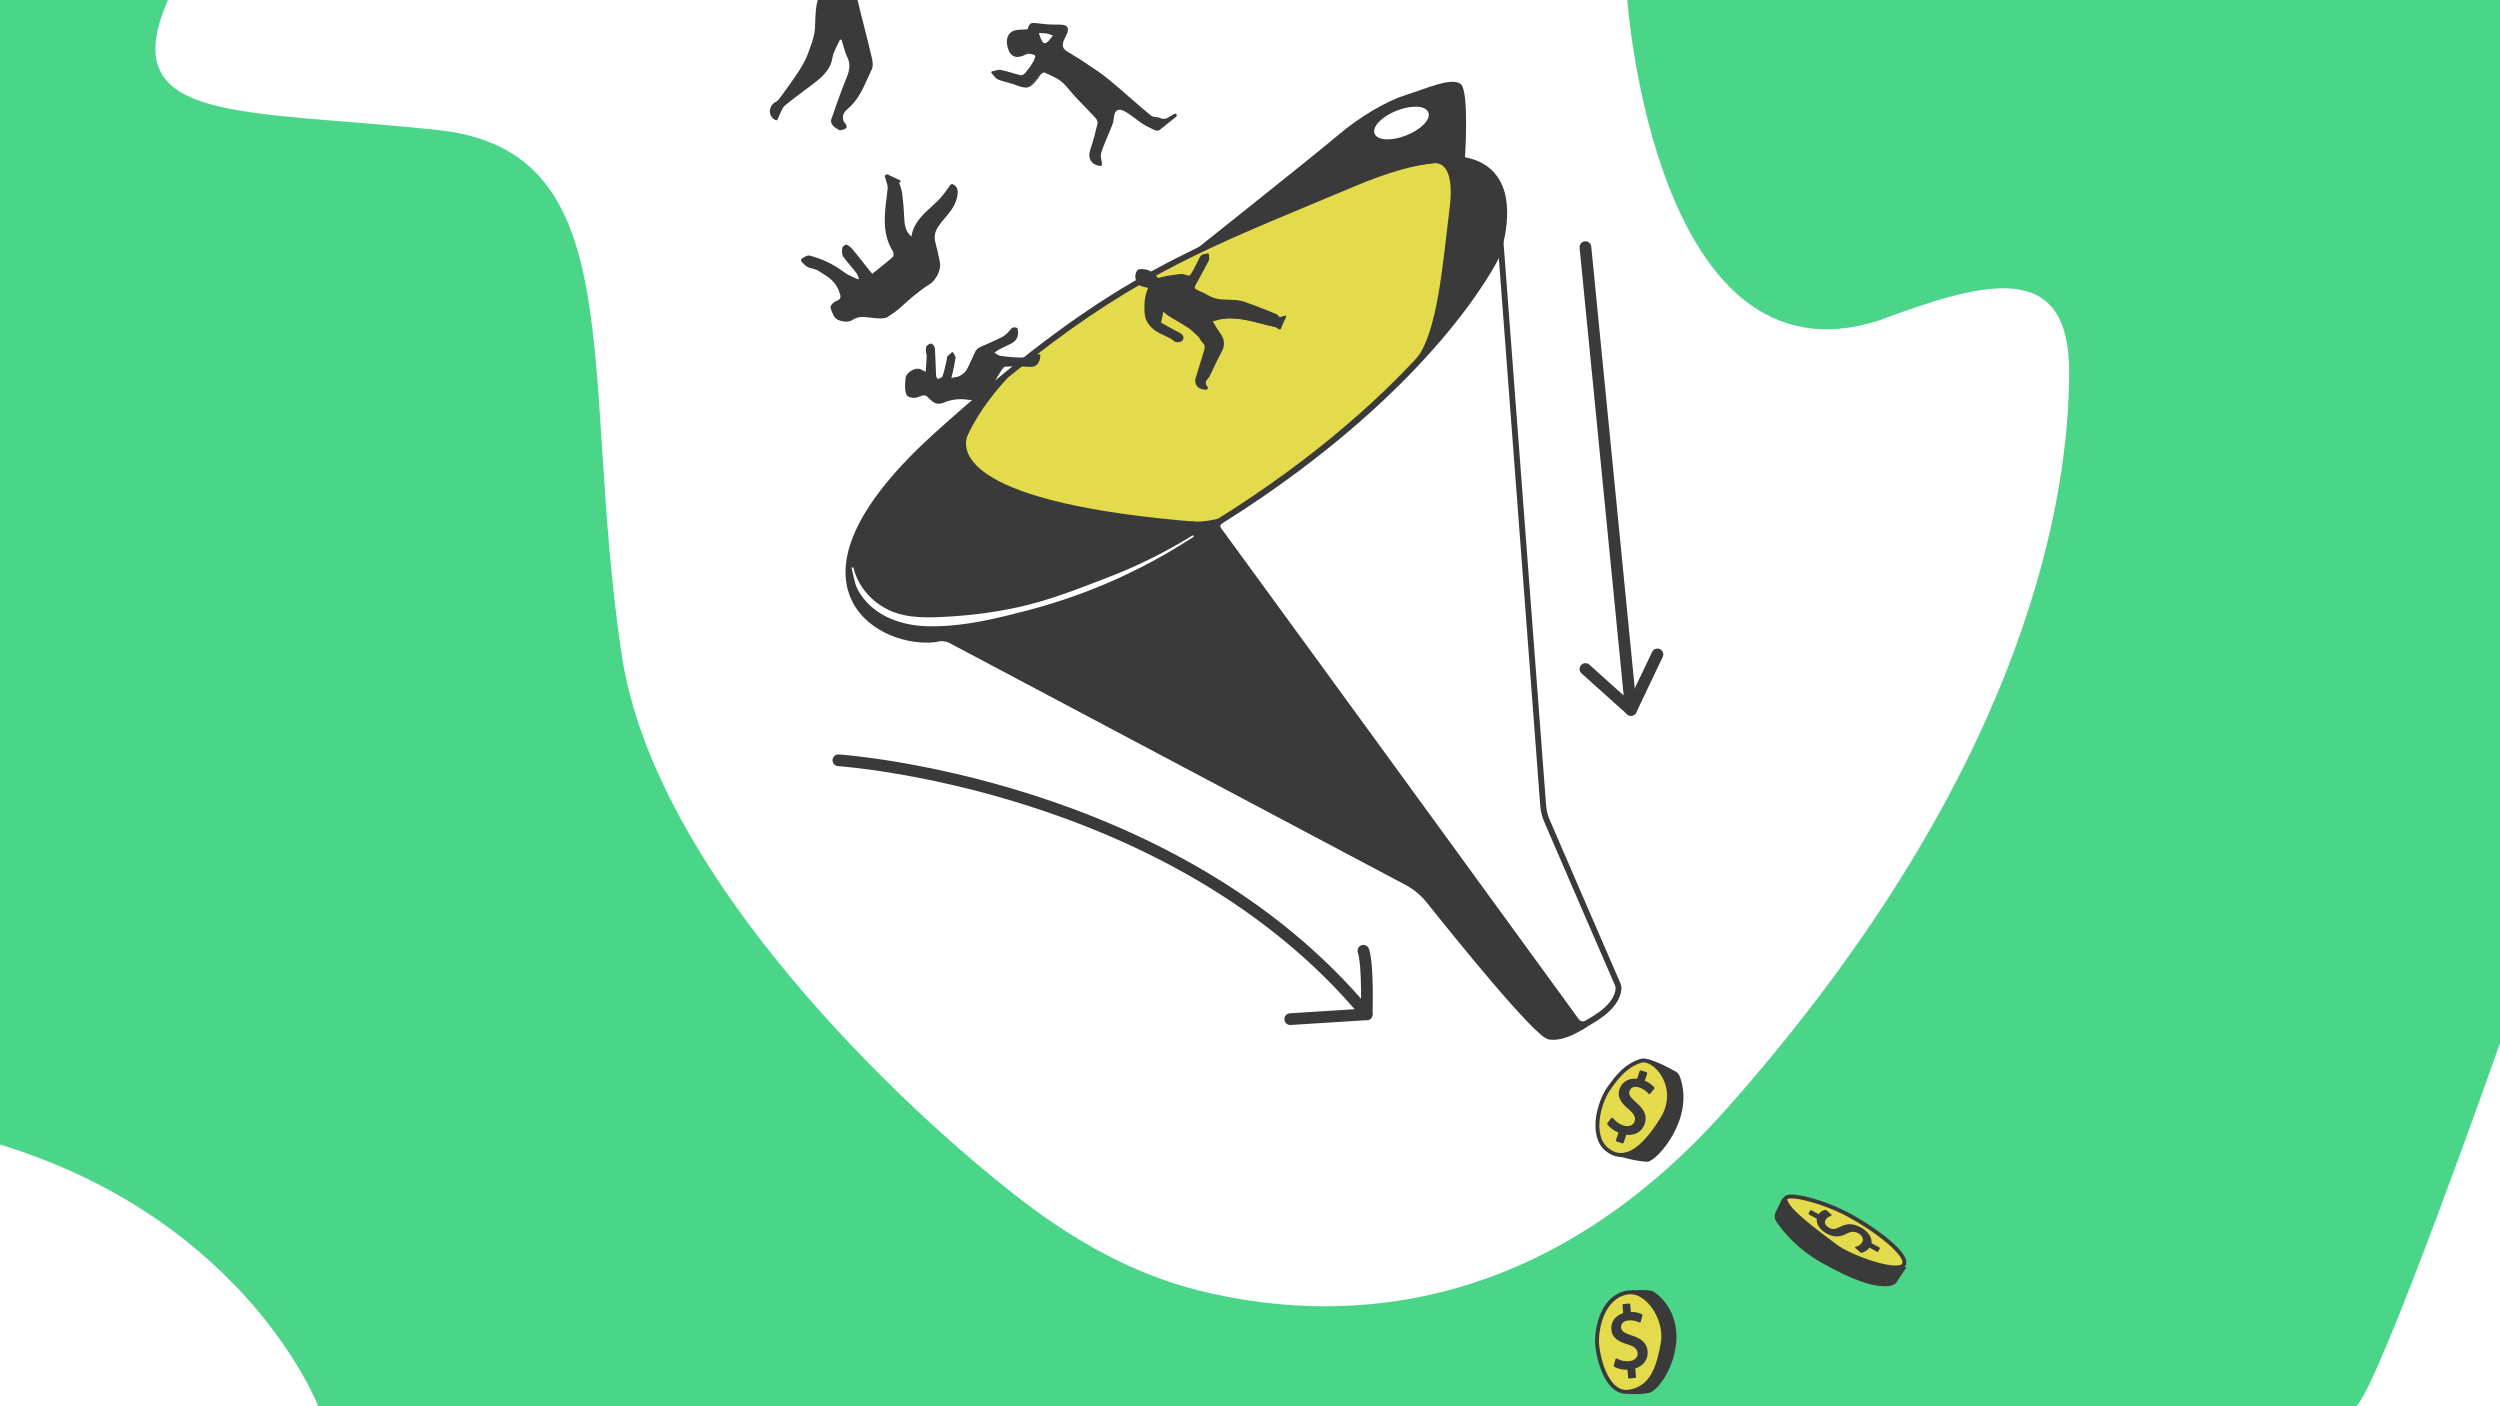 <?xml version="1.0" encoding="UTF-8"?>
<!-- Generator: Adobe Illustrator 24.0.0, SVG Export Plug-In . SVG Version: 6.00 Build 0)  -->
<svg xmlns="http://www.w3.org/2000/svg" xmlns:xlink="http://www.w3.org/1999/xlink" version="1.1" id="Layer_2_1_" x="0px" y="0px" viewBox="0 0 1920 1080" style="enable-background:new 0 0 1920 1080;" xml:space="preserve">
<style type="text/css">
	.st0{fill:#4AD589;}
	.st1{fill:#FFFFFF;}
	.st2{fill:#E3DB4C;}
	.st3{fill:#3A3A3A;}
	.st4{fill:#FFFFFF;stroke:#FFFFFF;stroke-width:1;stroke-linecap:round;stroke-linejoin:round;stroke-miterlimit:10;}
	.st5{fill:#3A3A3A;stroke:#3A3A3A;stroke-width:3;stroke-linecap:round;stroke-linejoin:round;stroke-miterlimit:10;}
	.st6{fill:#E3DB4C;stroke:#3A3A3A;stroke-width:3;stroke-linecap:round;stroke-linejoin:round;stroke-miterlimit:10;}
	.st7{fill:none;stroke:#3A3A3A;stroke-width:9;stroke-linecap:round;stroke-linejoin:round;stroke-miterlimit:10;}
</style>
<rect y="0" class="st0" width="1920" height="1080"></rect>
<path class="st1" d="M129,0h1120.8c0,0,21.1,301.1,193,246.2c79-29.3,146.3-49.1,146.3,39.2s-26.7,299.3-262.4,565.4  c-147.7,166.8-307.3,164.9-405.9,140.3c-49.4-12.3-94.1-37.3-134.6-68.2c-91.5-69.9-283.4-250.3-308.8-420.4  C444.9,285,486.7,116.1,336.5,99.9S87.2,95.9,129,0z"></path>
<polygon class="st2" points="725.2,391.9 873.2,411.7 929.7,405.4 960,384.9 1000.9,356.9 1071,297.6 1093.4,272.6 1132.4,154.4   1103,117.3 966.1,163.5 919.5,192.9 865.5,221.7 781.9,280.5 734.1,329.2 "></polygon>
<path class="st3" d="M1216.3,788.1l0.9-4.1c0,0-2.3,1.4-4.5-1l0,0c-32-44-218.7-300.6-275-377.5c-0.8-1.1-0.5-2.6,0.6-3.3  c85-53.2,138.3-105.7,168-140.4c32.6-38.1,44.6-63.1,45.1-64.1c0-0.1,0.1-0.2,0.1-0.3c3.7-10.9,14.2-48.1-6.1-67  c-17.9-16.7-54-13.8-107.1,8.5c-10.5,4.4-20.5,8.6-30.1,12.6C901,196.3,841.9,220.9,718.8,331.7c-3,2.7-5.8,5.3-8.6,7.9l0,0l0,0  c-65.8,62.3-66.7,101.1-55.3,123c12.6,24.1,43.3,32.9,63,30.6c1.7-0.2,3.3-0.7,4.8-0.8c0.9-0.1,4.5,0.4,5.3,0.8l351.4,186.4  c6.4,3.4,11.9,8,16.4,13.6c20.7,26,82.7,102.9,93.2,105c9.9,2,21.8-4.6,26.4-7.6C1216.3,790.2,1216.7,789.1,1216.3,788.1  C1216.3,788.1,1216.3,788.1,1216.3,788.1z M665,469l11,9.5C671.9,475.9,668.2,472.7,665,469z M781.1,475.3  c-28.6,8.8-49.9,13.2-56.6,14.5c0,0,0-0.1,0-0.1c-0.3-1.3-1.6-2-2.8-1.8c-5.5,1.3-12.4,1.4-19.7,0.3c-2.8-0.4-2.5-4.5,0.4-4.5  c9.1,0.1,17.9,0.2,18.2,0.4c0.1,0,0.6,0,1.5-0.2c0.3-0.1,0.6-0.1,0.9,0l0.5,0.1c0.3,0.1,0.6,0.1,1,0l55.6-13  C782.8,470.3,783.9,474.4,781.1,475.3z M932.9,402.9c0,0,0,0.1,0.1,0.1c-11.8,8.4-23.9,16-36.1,23l28.8-20.8c2-1.4,0.7-4.5-1.7-4.1  c-0.1,0-0.1,0-0.2,0c-0.2,0-0.4,0-0.6,0c-183.8-14.3-184-54.5-180.5-65.6c0-0.1,0.1-0.2,0.1-0.3c0.4-0.9,0.8-1.7,1.2-2.6l0,0l0,0  c8.7-18.4,22.9-35,30-42.5c0.1-0.1,0.2-0.1,0.2-0.2c89.3-73.1,145.3-96.4,235.8-134.1c9.6-4,19.6-8.2,30.1-12.6  c50.5-21.3,85.8-24.5,102.1-9.4c18.1,16.9,8.5,51.2,4.9,61.8c0,0.1-0.1,0.2-0.1,0.3c-2.8,5.6-53.4,104.1-213.5,203.7  C932.6,400.4,932.3,401.8,932.9,402.9z"></path>
<path class="st3" d="M1244.5,755.2c-6.8-15.5-43.3-100-54.3-125.5c-1.6-3.6-2.5-7.4-2.8-11.3l-32.7-432.1c-0.1-1.3-1.2-2.2-2.4-2.2  l3.5-18.3l-3-20.7l-10.4-15l-16-5.8l-5.5-1.4c2.8,0.1,4.1,0.3,4.1,0.3s3.6-52.9-3.1-58.6c-6.7-5.7-27.4,3.7-42.1,8.3  c-14.7,4.6-35.1,16.3-52.9,31.5c-17.8,15.1-115.2,92.5-115.2,92.5s27-12.8,28-13.3c1-0.4,70.7-35.1,117.1-49.2  c16.9-5.1,33.4-7.8,44-9c2.8-0.3,17.2-1.5,12.4,35.5c-4.9,38-8.8,96-26.4,115.7c5.4-2.5,14.3-10.3,14.3-10.3l28.9-38.7l20.7-34.5  l32.2,425.6c0.3,4.4,1.4,8.7,3.2,12.8c11,25.5,47.5,110,54.3,125.5c0.3,0.8,0.5,1.6,0.4,2.4c-1.2,11.7-15.3,19.9-22.1,23.8  c-1.3,0.8-2.4,1.4-3.1,1.9c-0.6,0.4-1.1,0.8-1.4,1c-0.7,0-1.4,0.3-1.9,0.9c-1.1,1.3-0.8,2.7-0.1,3.4c0.6,0.7,1.3,0.9,1.9,0.8  c1.2-0.1,2.5-1.1,4.1-2.2c0.5-0.4,1.6-1,2.7-1.7c7.4-4.3,22.9-13.4,24.3-27.4C1245.4,758.3,1245.1,756.7,1244.5,755.2z"></path>
<path class="st3" d="M925.8,456.9l7.9-57.2c0,0-225.6,132-278.2,58.5c8.5,13.2,18.7,23.8,18.7,23.8s26.4,9.4,26.9,9.9  c0.5,0.5,23.9-1.8,23.9-1.8l9.7,2.1l93.7-15.2L925.8,456.9z"></path>
<g>
	<path class="st1" d="M654.9,436.4c1.5,6.1,2,11.7,5.2,17.4c10.4,18.4,31.9,26.2,53.2,26.6c25.1,0.5,51.7-5.9,75.8-12.3   c24.3-6.4,48.1-14.8,70.8-25.2c6.1-2.8,12.2-5.8,18.2-8.8c13.1-6.8,25.9-14.3,38.2-22.3c-20.4,12.6-42,23.3-64.5,32   c-22.2,8.6-44.1,17.3-67.5,22.7c-17,3.9-34.3,6.4-51.8,7.5c-16.7,1-34.6,2.3-50-4.9C668.8,462.7,658.3,450.4,654.9,436.4z"></path>
	<path class="st1" d="M728.9,480.5c-5.3,0.4-10.5,0.6-15.7,0.5c-24.8-0.5-44.3-10.4-53.8-27c-2.5-4.4-3.3-8.6-4.3-13.1   c-0.3-1.5-0.6-2.9-1-4.4c-0.1-0.4,0.2-0.7,0.5-0.8c0.4-0.1,0.8,0.1,0.9,0.5c3.4,13.8,13.5,25.9,27.1,32.3c14.8,7,31.9,5.9,48.4,4.9   l1.2-0.1c17.3-1.1,34.7-3.6,51.7-7.4c21.8-5,42.8-13.1,63-20.9l4.4-1.7c22.5-8.7,44.1-19.4,64.4-32c0.3-0.2,0.8-0.1,1,0.2   s0.1,0.7-0.2,0.9c-12.6,8.2-25.5,15.7-38.3,22.3c-6,3.1-12.1,6-18.2,8.9c-22.5,10.3-46.4,18.8-70.9,25.2   C769.6,473.9,749,479,728.9,480.5z M658,446.6c0.6,2.3,1.5,4.5,2.8,6.8c9.2,16.2,28.3,25.7,52.5,26.3c24.7,0.5,50.9-5.8,75.5-12.2   c24.5-6.4,48.2-14.9,70.7-25.1c6-2.8,12-5.7,17.9-8.7c-8.3,3.9-16.8,7.5-25.4,10.9l-4.4,1.7c-20.3,7.9-41.3,16-63.2,21   c-17,3.9-34.5,6.4-51.9,7.5l-1.2,0.1c-16.7,1-33.9,2.1-49.1-5C671.5,464.8,663,456.5,658,446.6z"></path>
</g>
<g>
	<path class="st3" d="M680.6,136c-0.2-0.7,0.5-1.4,1.3-1.1c3.3,1.6,6.3,3,9.3,4.4c-0.5,0.3-0.9,0.7-1.4,1c0.8,2.7,2.1,5.3,2.4,8   c0.8,6.1,1.4,12.1,1.6,18.2c0.2,6,0.8,11.6,5.6,15.8c0.5,0.5,1.4,0.1,1.5-0.6c2.4-14.5,15.7-20.9,23.9-31c2-2.5,3.8-5.1,5.8-7.9   c0.2-0.3,0.7-0.5,1.1-0.3c3.6,1.6,3.8,5.2,2.6,10c-2.2,8.9-9.3,14.1-14,21c-3,4.5-3.7,8.6-2.4,13.6c1.3,5,2.4,10.1,3.4,15.2   c1,5-3.3,12.9-7.5,15.5c-4.7,2.9-9,6.3-13.3,9.8c-6,4.9-11.3,10.9-17.9,14.6c-3.8,2.1-9.7,1.4-14.5,0.8c-5.1-0.6-9.4-1.1-14.2,2.1   c-2.4,1.6-7.6,1-10.4-0.6c-2.5-1.4-3.8-5.4-4.8-8.4c-0.3-1,1.9-3.6,3.4-4.2c5.2-2.1,4.8-4,2.8-9.2c-3.2-8.4-10-11.8-16.5-15.8   c-2.3-1.4-5.5-1.4-8-2.7c-1.6-0.9-2.9-2.4-4.2-3.9c-0.4-0.4-0.3-1.1,0.2-1.4c1.8-1,3.7-2.4,5.2-2c9.5,2.4,18.2,6.5,26.1,12.6   c3.2,2.4,7.1,3.9,10.8,5.7c0.4,0.2,0.8,0.1,1.1-0.2l0.5-0.6c0.2-0.3,0.3-0.6,0.1-0.9c-0.6-1.5-1.1-3.1-2.1-4.3   c-3.3-4.2-7-8.1-10-12.4c-1-1.5-0.8-4-0.6-6c0.1-0.8,2.1-2.2,2.6-2c1.6,0.8,3.1,2.1,4.2,3.5c3.7,4.5,7.3,9.1,10.9,13.7   c1.2,1.4,2.3,2.9,3.8,4.8c0.3,0.4,0.9,0.4,1.3,0.1c5.4-4.3,10.8-8.5,15.9-13c0.9-0.8,0.9-3.9,0.1-5.2c-9.3-15.3-5.6-31.5-3.8-47.6   C682.8,142.5,681.6,139.8,680.6,136z"></path>
	<path class="st3" d="M678.4,244.4c-3.1,0.4-6.5-0.1-9.7-0.4l-0.6-0.1c-5.1-0.6-9.1-1.1-13.7,2c-2.7,1.8-8.1,1.2-11.3-0.5   c-2.7-1.4-4.1-5.4-5.2-8.9c-0.5-1.6,2.2-4.5,3.9-5.1c4.6-1.8,4.3-3.2,2.4-8.2c-2.8-7.4-8.5-10.8-14.4-14.4l-1.8-1.1   c-1.1-0.7-2.5-1-3.9-1.4c-1.4-0.3-2.8-0.7-4-1.3c-1.5-0.8-2.6-2.1-3.8-3.3l-0.7-0.7c-0.3-0.4-0.5-0.9-0.4-1.4   c0.1-0.5,0.4-0.9,0.8-1.2c0.3-0.2,0.7-0.4,1-0.6c1.6-0.9,3.3-1.9,4.8-1.5c9.8,2.5,18.6,6.8,26.4,12.7c2.2,1.7,4.9,2.9,7.6,4.1   c1,0.5,2,0.9,3.1,1.4l0.7-0.6c-0.1-0.5-0.3-0.8-0.4-1.2c-0.5-1.1-0.9-2.2-1.5-3.1c-1.3-1.7-2.7-3.4-4.1-5c-2-2.4-4.1-4.9-6-7.5   c-1.1-1.6-1-4.1-0.8-6.5c0.1-1.3,2.2-2.4,2.2-2.4c0.7-0.4,1.2-0.4,1.5-0.2c1.6,0.9,3.2,2.1,4.5,3.7c2.6,3.2,5.2,6.4,7.7,9.6   c1.1,1.4,2.1,2.7,3.2,4.1c0.9,1.1,1.7,2.2,2.8,3.4l1.1,1.4c0,0.1,0.1,0.1,0.2,0c1.2-0.9,2.4-1.9,3.5-2.8c4.1-3.3,8.4-6.6,12.3-10.2   c0.5-0.5,0.6-3.1-0.1-4.2c-8.3-13.6-6.5-28-4.7-42c0.3-2,0.5-4.1,0.7-6.1c0.2-1.8-0.4-3.8-1.2-6.3c-0.3-0.8-0.5-1.6-0.8-2.6l0,0   c-0.2-0.6,0-1.3,0.5-1.7c0.5-0.4,1.2-0.5,1.8-0.2l9.3,4.4c0.3,0.1,0.4,0.4,0.4,0.6s-0.1,0.5-0.3,0.7l-0.9,0.6   c0.2,0.6,0.5,1.3,0.7,1.9c0.7,1.8,1.3,3.7,1.6,5.7c0.9,7,1.4,12.8,1.6,18.3c0.2,5.7,0.7,11.2,5.4,15.2l1,0l-0.8-0.1   c1.7-10.2,8.6-16.5,15.3-22.6c3-2.8,6.2-5.6,8.7-8.8c1.4-1.8,2.8-3.6,4.2-5.6c0.5-0.7,1.1-1.5,1.6-2.3c0.5-0.6,1.3-0.9,2-0.6   c4.6,2.1,4.1,6.9,3,10.9c-1.6,6.1-5.3,10.6-9,14.9c-1.7,2-3.5,4.1-5,6.4c-2.9,4.3-3.6,8.1-2.3,12.9c1.3,4.8,2.3,9.8,3.3,14.6   l0.1,0.7c1.1,5.4-3.4,13.6-7.8,16.3c-4.8,2.9-9.2,6.4-13.3,9.8c-2,1.6-4,3.5-6,5.2c-3.7,3.4-7.6,6.9-12,9.4   C681.7,243.8,680.1,244.2,678.4,244.4z M660.4,242c2.5-0.3,5.1,0,7.8,0.3l0.6,0.1c4.7,0.6,10,1.2,13.4-0.8   c4.3-2.4,8.1-5.9,11.7-9.2c1.9-1.8,4-3.6,6-5.3c4.1-3.4,8.6-6.9,13.4-9.9c3.9-2.4,8.1-10,7.1-14.7l-0.1-0.7c-1-4.8-2-9.7-3.3-14.5   c-1.4-5.2-0.6-9.6,2.5-14.2c1.5-2.3,3.4-4.4,5.1-6.5c3.6-4.2,7.2-8.5,8.7-14.3c1.3-5.2,0.7-7.8-2.2-9.1c-0.7,0.8-1.2,1.6-1.8,2.3   c-1.4,2-2.8,3.8-4.2,5.6c-2.6,3.3-5.8,6.1-8.9,9c-6.8,6.2-13.2,12.1-14.8,21.7c-0.1,0.6-0.5,1.1-1.1,1.3c-0.6,0.2-1.2,0.1-1.7-0.3   c-5.1-4.5-5.7-10.5-5.9-16.4c-0.2-5.4-0.7-11.2-1.6-18.1c-0.2-1.8-0.9-3.5-1.5-5.4c-0.3-0.8-0.6-1.7-0.9-2.5   c-0.1-0.3,0-0.7,0.3-0.9l0.3-0.2l-8.1-3.9l-0.9,0.4l0.8-0.2c0.3,0.9,0.5,1.7,0.8,2.5c0.8,2.6,1.5,4.8,1.3,6.9   c-0.2,2-0.5,4.1-0.7,6.1c-1.8,14.3-3.5,27.9,4.5,41c0.9,1.5,1.1,5-0.2,6.2c-4,3.6-8.3,7-12.4,10.3c-1.2,0.9-2.4,1.9-3.5,2.8   c-0.7,0.6-1.8,0.5-2.3-0.3l-1.1-1.4c-1-1.3-1.9-2.4-2.8-3.4c-1.1-1.4-2.2-2.7-3.2-4.1c-2.5-3.2-5.1-6.4-7.7-9.6   c-1.1-1.3-2.4-2.4-3.8-3.2c-0.5,0.2-1.5,0.9-1.6,1.3c-0.1,1.4-0.4,4.1,0.5,5.4c1.8,2.6,3.9,5,5.9,7.4c1.4,1.6,2.8,3.3,4.1,5   c0.8,1,1.3,2.3,1.8,3.4c0.1,0.4,0.3,0.7,0.4,1c0.3,0.6,0.2,1.3-0.3,1.8l-0.5,0.6c-0.5,0.6-1.3,0.8-2,0.4c-1-0.5-2-0.9-3-1.4   c-2.7-1.2-5.5-2.5-7.9-4.3c-7.6-5.8-16.3-10-25.8-12.4c-0.9-0.2-2.3,0.6-3.6,1.4c-0.3,0.2-0.7,0.4-1,0.6l-0.6,0.7l0.6-0.5l0.7,0.7   c1.1,1.2,2.1,2.3,3.3,3c1.1,0.6,2.3,0.9,3.7,1.2c1.5,0.4,3,0.7,4.4,1.5l1.8,1.1c5.9,3.6,12.1,7.2,15.1,15.1   c1.9,5.1,2.7,7.8-3.3,10.2c-1.4,0.6-3,2.7-3,3.3c1,3.2,2.3,6.8,4.4,8c2.6,1.4,7.5,2,9.6,0.6C655.9,243,658.2,242.3,660.4,242z"></path>
</g>
<g>
	<path class="st3" d="M729.1,290.9c3.5-0.7,6.1-0.7,8.1-1.8c2.2-1.1,4.4-2.9,5.6-5c2.5-4.4,4.3-9.3,6.6-13.9c0.6-1.2,1.8-2.4,3-3   c5.7-2.7,11.5-5,17.2-7.9c2.2-1.1,4.2-2.9,5.8-4.8c1.5-1.7,2.5-3.5,5.2-2.2c1,4.3,0.1,8-4,10.3c-2.9,1.6-6.1,2.8-9,4.4   c-1.7,0.9-3.2,2-5.6,3.6c2.2,1.2,4,2.9,6.1,3.2c5.3,0.8,10.8,1.3,16.2,1.3c3.1,0,6.3-1.4,9.4-2c1.3-0.3,2.7-0.3,4.1-0.5   c-0.2,1.2-0.2,2.5-0.6,3.6c-1.6,4.1-3.7,4.8-8,4.5c-5.9-0.4-11.9-0.4-17.8-0.1c-1.3,0.1-2.7,2-3.5,3.3c-3.1,4.9-6,10-9.1,14.9   c-3.6,5.6-8.5,8.5-15.4,7.4c-6.5-1-12.9-0.3-19.1,2.3c-3.3,1.4-6.3,0.7-9-2c-4.5-4.7-5-4.4-10.9-2.2c-1.9,0.7-4.9,0.4-6.6-0.7   c-1.3-0.8-1.6-3.5-1.8-5.4c-0.2-2.4,0.3-4.9,0.3-7.4c0-4.2,6.6-8.4,10.4-6.7c1.5,0.7,3,1.5,4.9,2.4c0.3-4.5,0.7-8.9,0.9-13.3   c0-1.2-0.5-2.5-0.6-3.7c0-1.2-0.1-2.6,0.5-3.5c0.5-0.8,2.3-1.7,2.9-1.4c0.9,0.5,1.9,1.9,2,3c0.4,6.8,0.5,13.7,0.8,20.5   c0.1,1.3,1,2.5,1.5,3.8c1.6-0.9,4.3-1.3,4.7-2.6c1.6-4.4,2.4-9.1,3.5-13.7c0.1-0.5-0.2-1.3,0.1-1.5c1-1.1,2.2-2.1,3.3-3.2   c0.6,1.3,1.8,2.6,1.6,3.8c-0.7,4.4-1.8,8.8-2.7,13.2C730,288.8,729.6,289.5,729.1,290.9z"></path>
	<path class="st3" d="M747.8,307.1c-1.5,0.2-3,0.1-4.6-0.1c-6.5-1-12.7-0.2-18.6,2.3c-3.6,1.5-7,0.8-9.9-2.2   c-4.1-4.2-4.2-4.2-9.8-2.1l-0.3,0.1c-2.1,0.8-5.3,0.5-7.3-0.7c-1.5-0.9-1.9-3.6-2.2-6c-0.1-1.5,0-3,0.1-4.5c0.1-1,0.2-2,0.2-2.9   c0-2.2,1.6-4.6,4.2-6.2c2.5-1.6,5.4-2.1,7.4-1.2c1,0.5,2.1,1,3.2,1.6c0.2,0.1,0.4,0.2,0.7,0.3l0.2-2.5c0.2-3.3,0.5-6.4,0.6-9.6   c0-0.5-0.1-1.1-0.3-1.8c-0.2-0.6-0.3-1.2-0.3-1.9c0-1.3-0.1-2.9,0.6-4c0.7-1,2.8-2.2,3.9-1.7c1.2,0.6,2.3,2.3,2.4,3.7   c0.2,3.6,0.3,7.2,0.5,10.7c0.1,3.3,0.2,6.6,0.4,9.9c0,0.7,0.4,1.5,0.9,2.3c0.1,0.2,0.2,0.4,0.3,0.5c0.3-0.1,0.7-0.3,1.1-0.4   c1-0.4,2.3-0.9,2.5-1.4c1.2-3.2,2-6.7,2.7-10c0.3-1.2,0.5-2.4,0.8-3.5c0-0.1,0-0.3,0-0.5c0-0.4-0.1-1,0.3-1.4   c0.8-0.9,1.6-1.6,2.5-2.4c0.3-0.3,0.6-0.6,0.9-0.8c0.2-0.2,0.4-0.3,0.7-0.2s0.5,0.2,0.6,0.5c0.2,0.4,0.4,0.8,0.6,1.1   c0.6,1,1.2,2,1,3.1c-0.5,3.5-1.3,6.9-2,10.3c-0.2,1-0.5,2-0.7,3c-0.1,0.5-0.3,1-0.5,1.7c0.7-0.1,1.3-0.2,1.9-0.3   c1.9-0.3,3.4-0.5,4.6-1.2c2.3-1.2,4.3-3,5.3-4.7c1.5-2.6,2.7-5.4,4-8.2c0.8-1.9,1.7-3.8,2.6-5.7c0.7-1.4,2-2.7,3.3-3.3   c2.5-1.2,5-2.3,7.5-3.4c3.2-1.4,6.5-2.9,9.7-4.5c2.4-1.2,4.3-3.2,5.5-4.6l0.4-0.5c1.3-1.6,2.7-3.3,5.7-1.9c0.2,0.1,0.4,0.3,0.4,0.5   c1.2,5.1-0.3,8.9-4.4,11.2c-1.7,0.9-3.4,1.7-5.1,2.5c-1.3,0.6-2.6,1.2-3.9,1.9c-1.1,0.5-2.1,1.2-3.3,2.1c-0.4,0.2-0.7,0.5-1.1,0.8   c0.3,0.2,0.7,0.4,1,0.6c1.3,0.8,2.5,1.6,3.8,1.8c6,0.9,11.3,1.3,16.1,1.3c2,0,3.9-0.6,6-1.2c1.1-0.3,2.2-0.6,3.3-0.9   c1-0.2,1.9-0.3,2.9-0.4c0.4,0,0.8-0.1,1.3-0.1l0,0c0.2,0,0.5,0.1,0.7,0.2c0.2,0.2,0.3,0.4,0.2,0.7c-0.1,0.4-0.1,0.8-0.1,1.1   c-0.1,0.9-0.2,1.8-0.5,2.7c-1.8,4.6-4.5,5.3-8.8,5c-5.5-0.4-11.2-0.4-17.7-0.1c-0.5,0-1.5,0.8-2.9,3c-1.6,2.4-3.1,5-4.5,7.4   c-1.5,2.5-3,5-4.6,7.5C756.3,304,752.4,306.6,747.8,307.1z M733.6,305.2c3.2-0.4,6.4-0.3,9.7,0.2c6.2,1,11-1.4,14.6-7   c1.6-2.4,3.1-5,4.5-7.4c1.5-2.5,3-5,4.6-7.5c1.5-2.4,2.9-3.6,4.2-3.7c6.5-0.3,12.3-0.3,17.9,0.1c3.9,0.3,5.7-0.2,7.2-4   c0.3-0.7,0.3-1.5,0.4-2.3c0-0.1,0-0.1,0-0.2c-0.1,0-0.2,0-0.3,0c-1,0.1-1.8,0.2-2.7,0.4c-1,0.2-2.1,0.5-3.2,0.8   c-2.1,0.6-4.2,1.2-6.4,1.2c-4.9,0-10.2-0.4-16.3-1.3c-1.6-0.2-2.9-1.1-4.4-2.1c-0.6-0.4-1.3-0.8-2-1.2c-0.2-0.1-0.4-0.4-0.4-0.7   c0-0.3,0.1-0.5,0.4-0.7c0.8-0.5,1.5-1,2.2-1.4c1.3-0.9,2.3-1.6,3.5-2.2c1.3-0.7,2.7-1.3,4-1.9c1.7-0.8,3.4-1.5,5-2.5   c3.4-1.9,4.6-4.9,3.7-9.1c-1.5-0.6-2.2,0.1-3.4,1.6l-0.4,0.5c-1.3,1.6-3.4,3.7-6,5c-3.2,1.6-6.5,3.1-9.7,4.5   c-2.5,1.1-5,2.2-7.5,3.4c-1,0.5-2.1,1.5-2.6,2.6c-0.9,1.8-1.8,3.8-2.6,5.6c-1.2,2.8-2.5,5.6-4,8.3c-1.1,2-3.3,3.9-5.9,5.3   c-1.5,0.8-3.1,1-5.1,1.3c-1,0.1-2,0.3-3.2,0.5c-0.3,0.1-0.6,0-0.7-0.3c-0.2-0.2-0.2-0.5-0.2-0.8c0.2-0.5,0.3-0.9,0.5-1.3   c0.2-0.6,0.4-1.1,0.5-1.5c0.2-1,0.4-2,0.7-3c0.8-3.3,1.5-6.8,2-10.2c0.1-0.5-0.4-1.3-0.8-2.1c-0.1-0.1-0.1-0.2-0.2-0.4   c-0.1,0.1-0.1,0.1-0.2,0.2c-0.8,0.7-1.6,1.4-2.3,2.2c0,0.1,0,0.2,0,0.3c0,0.3,0,0.6,0,1c-0.3,1.2-0.5,2.3-0.8,3.5   c-0.8,3.4-1.6,6.9-2.8,10.2c-0.4,1.2-2,1.8-3.4,2.4c-0.6,0.2-1.2,0.5-1.7,0.7c-0.2,0.1-0.4,0.1-0.6,0c-0.2-0.1-0.4-0.2-0.5-0.4   c-0.2-0.4-0.4-0.8-0.5-1.1c-0.5-0.9-1-1.9-1-2.9c-0.2-3.3-0.3-6.6-0.4-9.9c-0.1-3.5-0.2-7.1-0.5-10.6c0-0.8-0.8-2-1.5-2.4   c-0.3,0-1.5,0.6-1.9,1.1c-0.4,0.7-0.4,2-0.4,3c0,0.5,0.2,1.1,0.3,1.6c0.2,0.7,0.3,1.4,0.3,2.2c-0.1,3.2-0.4,6.3-0.6,9.6l-0.3,3.7   c0,0.3-0.2,0.5-0.4,0.6c-0.2,0.1-0.5,0.1-0.7,0c-0.6-0.3-1.2-0.6-1.7-0.9c-1.1-0.6-2.1-1.1-3.1-1.5c-1.5-0.7-3.8-0.3-5.9,1   c-2.1,1.3-3.4,3.3-3.4,4.9c0,1-0.1,2-0.2,3c-0.1,1.5-0.2,2.9-0.1,4.3c0.2,2.8,0.7,4.4,1.4,4.8c1.5,0.9,4.2,1.2,5.9,0.6l0.3-0.1   c6-2.2,6.8-2.3,11.5,2.5c2.5,2.5,5.1,3.1,8.1,1.9C727,306.5,730.3,305.6,733.6,305.2z M728.5,274.6L728.5,274.6L728.5,274.6z"></path>
</g>
<g>
	<path class="st3" d="M843.7,95.2c-1.6,6.8-3.3,13.6-5.6,20.2c-2.1,6.1,0.9,11.1,7.4,11.4c-0.3-3.1-1.5-6.5-0.6-9.3   c1.9-6.3,4.8-12.3,7.3-18.5c0.9-2.4,2.2-4.9,2.3-7.4c0.3-7.4,4.1-9.9,10.4-6.1c4.8,2.9,9.2,6.6,13.9,9.7c2.3,1.5,4.8,2.5,8.4,4.3   c0.2,0.1,0.5,0.2,0.8,0.2l1,0.1c0.4,0,0.8-0.1,1.1-0.4l12.7-10.2c0.5-0.4,0-1.1-0.5-0.8c-3.7,1.7-6.5,5.4-11.5,3.3   c-2.3-1-5.6-0.5-7.3-2C872.5,80.5,862,70.8,851,61.8c-6-5-12.7-9.2-19.2-13.6c-4.4-3-9.1-5.6-13.5-8.5c-3.5-2.3-3.4-5.7-2-9.2   c0.6-1.5,1.5-2.9,2.2-4.4c2.1-4.8,0.6-6.5-4.9-6.4c-4.1,0.1-8.2,0-12.3-0.5c-9.9-1.1-9.6-2.1-11.7,4c-4.5,0.6-9.1-0.1-12.1,1.8   c-3.9,2.4-4.1,7.4-2.7,12c1.6,5.3,4.7,7,10,5.3c1.7-0.6,3.4-1.8,5-1.8c2,0,4.6,0.6,5.8,1.9c0.7,0.8-0.5,3.8-1.5,5.4   c-1.8,3-3.8,6-6,8.6c-1,1.1-3,2.4-4.2,2.1c-5.2-1.1-10.2-3.1-15.4-4.2c-2-0.4-4.3,0.7-6.5,1.1c1.5,1.6,2.8,3.9,4.7,4.7   c4.2,1.7,8.8,2.5,13.1,4c9.2,3.4,10.6,3.1,16.6-4.5c0.9-1.2,1.6-2.6,2.6-3.5c0.9-0.8,2.5-1.8,3.2-1.5c4.5,2.1,9.4,3.9,13.2,7   c4,3.2,6.9,7.7,10.5,11.5c5.3,5.7,10.9,11.2,16.2,17C843.2,91.5,844,93.7,843.7,95.2z M798.8,30.3c-0.7-1.6-1.1-3.4-1.6-5.1   c-0.1-0.4,0.2-0.8,0.6-0.8c2.2,0.1,4.5,0.1,6.6,0.4c1.5,0.2,2.8,0.9,4.7,1.7c0.5,0.2,0.6,0.8,0.3,1.1c-1.3,1.6-2.1,2.8-3,3.8   C803,35.2,800.8,34.9,798.8,30.3z"></path>
	<path class="st3" d="M845.6,127.5c0,0-0.1,0-0.1,0c-3.3-0.2-5.9-1.5-7.5-3.7c-1.6-2.3-1.8-5.4-0.7-8.7c2.3-6.8,4.1-13.7,5.6-20.1   l0,0c0.3-1.1-0.4-3.1-1.3-4.1c-3-3.3-6.2-6.6-9.3-9.8c-2.3-2.4-4.6-4.8-6.9-7.2c-1.3-1.4-2.5-2.9-3.7-4.3c-2-2.5-4.2-5.1-6.7-7.1   c-3.1-2.4-6.9-4.1-10.6-5.8c-0.8-0.4-1.7-0.7-2.5-1.1c-0.3,0-1.4,0.5-2.4,1.4c-0.6,0.5-1,1.3-1.5,2c-0.3,0.5-0.6,1-1,1.4   c-6.1,7.8-7.9,8.3-17.5,4.7c-1.9-0.7-4-1.3-5.9-1.8c-2.4-0.6-4.9-1.3-7.2-2.3c-1.5-0.6-2.5-2-3.6-3.3c-0.4-0.5-0.9-1.1-1.3-1.6   c-0.2-0.2-0.3-0.5-0.2-0.8s0.3-0.5,0.6-0.5c0.7-0.1,1.3-0.3,2-0.5c1.6-0.4,3.2-0.9,4.8-0.6c2.7,0.6,5.4,1.4,8,2.1   c2.4,0.7,4.9,1.5,7.4,2c0.8,0.2,2.5-0.8,3.4-1.9c2.2-2.6,4.2-5.4,6-8.5c1.1-2,1.8-4.1,1.6-4.5c-0.9-1.1-3.3-1.6-5.2-1.6   c-0.9,0-1.9,0.4-2.9,0.9c-0.6,0.3-1.2,0.6-1.9,0.8c-2.9,1-5.1,1-6.9,0c-1.8-1-3.2-2.8-4.1-5.8c-1.8-5.9-0.7-10.5,3-12.9   c2.3-1.4,5.2-1.5,8.3-1.6c1.2,0,2.5-0.1,3.7-0.2c1.8-5.3,2.5-5.3,8.9-4.5c1,0.1,2.1,0.3,3.4,0.4c4.4,0.5,8.9,0.5,12.2,0.5   c3.3,0,5.2,0.5,6.1,1.9c0.8,1.3,0.7,3-0.5,5.6c-0.3,0.7-0.7,1.4-1,2.1c-0.4,0.8-0.8,1.5-1.1,2.3c-1.6,3.8-1,6.4,1.7,8.2   c2.2,1.4,4.4,2.8,6.6,4.1c2.3,1.4,4.7,2.8,7,4.4c1.2,0.8,2.4,1.6,3.6,2.4c5.3,3.5,10.7,7.1,15.6,11.2c5.7,4.7,11.4,9.6,16.8,14.4   c5.1,4.4,10.3,9,15.6,13.3c0.8,0.7,2.2,0.9,3.7,1.1c1.2,0.2,2.4,0.3,3.4,0.8c3.3,1.4,5.5,0,8-1.6c0.9-0.6,1.9-1.2,2.9-1.7   c0.6-0.3,1.3-0.1,1.6,0.5c0.3,0.6,0.2,1.3-0.3,1.7l-12.7,10.2c-0.5,0.4-1.1,0.6-1.7,0.5l-1-0.1c-0.4,0-0.7-0.1-1.1-0.3   c-1.1-0.6-2.2-1-3.1-1.5c-2.1-1-3.8-1.8-5.4-2.8c-2.1-1.4-4.1-2.8-6-4.3c-2.5-1.8-5.1-3.8-7.8-5.4c-2.7-1.6-4.9-2.1-6.4-1.2   c-1.7,0.9-2.6,3.2-2.8,6.7c-0.1,2.2-1,4.3-1.8,6.3c-0.2,0.4-0.4,0.9-0.5,1.3c-0.8,2.1-1.7,4.2-2.6,6.2c-1.7,4-3.4,8.1-4.7,12.2   c-0.5,1.7-0.2,3.8,0.2,5.9c0.2,1,0.4,2,0.4,3c0,0.2-0.1,0.4-0.2,0.6C845.9,127.4,845.7,127.5,845.6,127.5z M844.4,95.3L844.4,95.3   c-1.5,6.5-3.3,13.4-5.6,20.3c-1,2.8-0.8,5.4,0.5,7.3c1.1,1.6,3,2.7,5.3,3c-0.1-0.7-0.2-1.3-0.3-2c-0.4-2.3-0.8-4.6-0.2-6.7   c1.3-4.2,3-8.4,4.7-12.4c0.9-2.1,1.8-4.1,2.6-6.2c0.2-0.4,0.4-0.9,0.5-1.3c0.8-1.9,1.6-3.9,1.7-5.8c0.2-4.1,1.4-6.9,3.6-8   c1.4-0.8,4-1.2,8,1.3c2.8,1.7,5.4,3.6,8,5.5c1.9,1.4,4,2.9,6,4.2c1.5,1,3.1,1.8,5.2,2.7c1,0.4,2,0.9,3.2,1.5   c0.2,0.1,0.3,0.1,0.5,0.1l1,0.1c0.2,0,0.4-0.1,0.6-0.2l9.9-7.9c-2.4,1.5-5.2,3.1-9,1.5c-0.9-0.4-2-0.5-3-0.7   c-1.6-0.2-3.3-0.5-4.5-1.4c-5.3-4.4-10.5-8.9-15.6-13.4c-5.5-4.8-11.1-9.7-16.8-14.4c-4.9-4-10.3-7.6-15.5-11.1   c-1.2-0.8-2.4-1.6-3.6-2.4c-2.3-1.5-4.6-3-6.9-4.3c-2.2-1.3-4.5-2.7-6.6-4.2c-3.3-2.2-4.1-5.6-2.2-10.1c0.3-0.9,0.8-1.7,1.2-2.4   c0.3-0.6,0.7-1.3,1-2c0.9-2,1.1-3.4,0.6-4.1c-0.5-0.8-2.1-1.2-4.8-1.2c-3.4,0-7.9,0-12.4-0.5c-1.3-0.1-2.5-0.3-3.5-0.4   c-5.8-0.8-5.8-0.8-7.4,3.9c-0.1,0.3-0.3,0.5-0.6,0.5c-1.4,0.2-2.9,0.2-4.3,0.3c-2.9,0.1-5.6,0.2-7.5,1.4c-4.3,2.7-3.1,8.7-2.4,11.1   c0.8,2.5,1.8,4.1,3.3,4.9c1.4,0.7,3.3,0.7,5.7-0.1c0.5-0.2,1.1-0.5,1.7-0.7c1.2-0.5,2.3-1.1,3.6-1.1c2.2,0,5,0.7,6.4,2.2   c1.3,1.5-1.1,5.8-1.4,6.3c-1.8,3.2-3.9,6.1-6.1,8.7c-1,1.2-3.3,2.7-4.9,2.4c-2.5-0.6-5.1-1.3-7.5-2c-2.6-0.8-5.2-1.6-7.8-2.1   c-1.2-0.2-2.6,0.1-4,0.5c-0.3,0.1-0.6,0.2-0.8,0.2c0.2,0.2,0.4,0.5,0.6,0.7c1,1.2,1.8,2.4,3,2.8c2.2,0.9,4.7,1.6,7,2.2   c2,0.5,4.1,1.1,6.1,1.8c9,3.3,10,3,15.7-4.2c0.3-0.4,0.6-0.9,0.9-1.3c0.5-0.8,1.1-1.6,1.8-2.3c0.1-0.1,2.6-2.3,4.1-1.6   c0.8,0.4,1.6,0.7,2.5,1.1c3.8,1.7,7.7,3.4,10.9,6c2.6,2.1,4.8,4.8,6.9,7.3c1.2,1.4,2.4,2.9,3.7,4.3c2.3,2.4,4.5,4.8,6.8,7.2   c3.1,3.2,6.3,6.5,9.3,9.9C843.9,91.1,844.8,93.6,844.4,95.3z M802.8,34.8c-0.3,0-0.6,0-0.8,0c-1.5-0.2-2.7-1.5-3.9-4.1l0,0   c-0.6-1.3-1-2.8-1.4-4.1l-0.3-1c-0.1-0.4,0-0.9,0.2-1.2c0.3-0.4,0.7-0.5,1.1-0.5l1.4,0c1.8,0,3.5,0.1,5.3,0.4   c1.2,0.2,2.4,0.7,3.7,1.2c0.4,0.2,0.8,0.3,1.2,0.5c0.5,0.2,0.8,0.6,0.9,1c0.1,0.5,0,1-0.3,1.3l-0.9,1.1c-0.8,1.1-1.5,1.9-2.2,2.7   C805.3,33.7,804,34.6,802.8,34.8z M799.5,30c0.9,2,1.8,3.1,2.7,3.2c0.9,0.1,2.1-0.6,3.5-2.2c0.7-0.8,1.3-1.6,2.1-2.6l0.9-1.1   c-0.4-0.1-0.8-0.3-1.2-0.4c-1.3-0.5-2.3-1-3.3-1.1c-1.7-0.3-3.4-0.3-5.1-0.4l-1.2,0l0.2,0.8C798.6,27.5,798.9,28.8,799.5,30   L799.5,30z M797.7,25.3L797.7,25.3L797.7,25.3z M797.9,25L797.9,25L797.9,25z"></path>
</g>
<g>
	<path class="st3" d="M979.3,251c0.9,0.2,1.7,1,3.4,1.9c0,0,3.8-8.9,4.2-9.2c-1.5,0.5-3,1-4.5,1.4c-0.9-0.9-1.7-2.2-2.8-2.7   c-8.2-3.3-16.3-6.7-24.6-9.5c-8.9-2.9-18.9,0.4-27.5-4.9c-3.1-1.9-6.7-3.1-9.9-4.9c-0.7-0.4-1.2-2.3-0.9-2.9   c3.5-6.6,7.3-13.1,10.7-19.8c0.6-1.2,0.1-3,0.2-4.5c-1.5,0.3-3.5,0.2-4.5,1.1c-1.3,1.2-2,3.2-2.9,4.9c-2,3.6-3.6,7.5-6.2,10.6   c-0.7,0.9-4.3-0.7-6.6-1c-0.5-0.1-1.1,0-1.6,0.1c-3.3,0.4-6.5,0.8-9.8,1.4c-2.3,0.4-4.6,1.1-7,1.7c-2-1.8-4.1-4.4-6.8-5.8   c-2.2-1.1-5.1-1.4-7.6-1.1c-0.9,0.1-2.2,2.9-2.1,4.4c0.1,3,0.7,6.2,4.4,7.2c1.7,0.4,3.4,0.8,5.8,1.4c-3.1,6.2-3.5,12.4-3.2,19.1   c0.3,7.2,4.6,11.5,9.2,14.4c4.2,2.6,9.3,3.9,13.4,7.3c1,0.9,4.6,0.5,5.2-0.5c1.4-2,0.2-3.8-2.3-5c-5.3-2.5-10.3-5.6-14.3-7.8   c0.8-3.8,1.4-6.7,2.2-10.4c1.8,1.5,3.1,3,4.7,4c5.1,3.1,10.4,5.9,15.4,9.2c2.9,1.9,5.4,4.5,7.9,6.9c1.2,1.2,1.8,3.2,3.1,4.3   c2.3,2,2.4,4.1,1.6,6.7c-2.2,7.2-4.5,14.4-6.6,21.6c-1.3,4.3,2.3,8.1,7.8,7.6c-3.1-3.5-1.3-6.1,1.1-8.7c0.1-0.1,0.1-0.3,0.2-0.4   c3.2-6.4,6.2-12.9,9.5-19.3c2.5-4.8,1.8-8.9-1.2-13.1c-2.2-3.1-4.1-6.3-6.2-9.7C947.6,240.4,963.3,247.9,979.3,251z"></path>
	<path class="st3" d="M926.8,299.2L926.8,299.2c-3.2,0.3-5.9-0.7-7.5-2.7c-1.3-1.6-1.7-3.8-1.1-5.9c2.2-7.2,4.4-14.4,6.6-21.6   c0.8-2.7,0.5-4.3-1.3-5.9c-0.8-0.7-1.3-1.6-1.8-2.5c-0.4-0.7-0.8-1.4-1.3-1.9l-0.6-0.6c-2.3-2.2-4.6-4.5-7.2-6.3   c-2.9-1.9-6-3.7-9-5.5c-2.1-1.2-4.3-2.5-6.3-3.8c-1.2-0.7-2.2-1.6-3.2-2.6c-0.2-0.2-0.4-0.4-0.6-0.6l-1.8,8.5c1,0.5,2,1.1,3.1,1.7   c3.3,1.9,6.9,3.9,10.7,5.8c1.8,0.9,2.9,2,3.3,3.2c0.3,1,0,2-0.6,3c-0.6,0.8-2,1.1-2.7,1.2c-1.2,0.2-2.8,0.1-3.6-0.6   c-2.3-2-5.1-3.3-7.8-4.5c-1.8-0.8-3.7-1.7-5.5-2.8c-6.2-3.9-9.3-8.8-9.6-15.1c-0.3-5.9-0.1-12.3,2.8-18.6l-1.3-0.3   c-1.3-0.3-2.5-0.6-3.6-0.9c-4.3-1.2-4.9-5.1-5-7.9c0-1.6,1.2-5,2.8-5.2c3.1-0.4,6,0.1,8.1,1.1c2,1.1,3.7,2.7,5.2,4.2   c0.5,0.5,1,1,1.5,1.4c0.6-0.2,1.3-0.3,1.9-0.5c1.7-0.4,3.2-0.8,4.8-1.1c2.4-0.4,4.9-0.8,7.3-1.1l2.4-0.3c0.6-0.1,1.2-0.2,1.9-0.1   c0.8,0.1,1.7,0.4,2.6,0.6c1.1,0.3,2.9,0.8,3.3,0.6c1.8-2.1,3.1-4.8,4.4-7.4c0.5-1,1-2.1,1.6-3.1c0.3-0.5,0.5-1,0.7-1.5   c0.6-1.3,1.2-2.6,2.3-3.6c0.9-0.8,2.2-0.9,3.4-1.1c0.5-0.1,1-0.1,1.4-0.2c0.2-0.1,0.5,0,0.7,0.2c0.2,0.1,0.3,0.4,0.3,0.6   c0,0.4,0,0.9,0.1,1.4c0.1,1.2,0.2,2.4-0.3,3.4c-1.8,3.5-3.7,7-5.6,10.4c-1.7,3.1-3.4,6.2-5.1,9.4c-0.1,0.4,0.3,1.7,0.6,1.9   c1.4,0.8,2.9,1.5,4.4,2.1c1.8,0.8,3.8,1.7,5.5,2.8c4.8,3,10,3.1,15.5,3.3c4,0.1,8,0.2,11.9,1.5c7,2.4,14.1,5.2,20.8,7.9l3.8,1.6   c1,0.4,1.7,1.3,2.3,2c0.2,0.2,0.3,0.4,0.4,0.5l4-1.3c0.4-0.1,0.8,0.1,0.9,0.4c0.2,0.3,0.1,0.7-0.1,0.9c-0.4,0.6-2.6,5.6-4,9   c-0.1,0.2-0.3,0.4-0.5,0.4c-0.2,0.1-0.5,0.1-0.6-0.1c-0.6-0.4-1.1-0.7-1.6-1c-0.7-0.4-1.2-0.8-1.6-0.9l0,0   c-3.8-0.7-7.6-1.7-11.3-2.7c-11.7-3-23.8-6.1-36.6-1.5c0.5,0.8,1,1.6,1.4,2.3c1.4,2.3,2.8,4.5,4.3,6.6c3.4,4.7,3.8,9.2,1.3,14   c-2.3,4.4-4.6,9-6.7,13.5c-0.9,1.9-1.9,3.9-2.8,5.8c-0.1,0.2-0.1,0.4-0.3,0.6c-2.6,2.7-3.6,4.8-1.1,7.6c0.2,0.2,0.3,0.5,0.2,0.8   C927.3,299,927.1,299.1,926.8,299.2z M892.7,237.2c0.2,0,0.4,0,0.6,0.2c0.6,0.5,1.1,1,1.7,1.5c1,1,2,1.8,3,2.4   c2.1,1.3,4.2,2.5,6.3,3.7c3,1.8,6.2,3.6,9.1,5.5c2.7,1.8,5.1,4.2,7.4,6.5l0.6,0.6c0.7,0.6,1.1,1.4,1.6,2.2c0.5,0.8,0.9,1.5,1.5,2   c2.9,2.5,2.5,5.3,1.8,7.5c-2.2,7.2-4.5,14.4-6.6,21.6c-0.5,1.6-0.2,3.2,0.8,4.5c1,1.3,2.7,2,4.7,2.2c-2.4-3.8,0.6-6.9,2.1-8.5   c0,0,0-0.1,0-0.2c1-1.9,1.9-3.8,2.8-5.8c2.2-4.5,4.4-9,6.7-13.5c2.2-4.3,1.9-8-1.2-12.3c-1.5-2.1-2.9-4.3-4.3-6.6   c-0.6-1-1.3-2.1-2-3.1c-0.1-0.2-0.2-0.4-0.1-0.7s0.2-0.4,0.5-0.5c13.6-5.4,26.2-2.1,38.4,1.1c3.7,0.9,7.5,1.9,11.2,2.6   c0.7,0.1,1.4,0.6,2.2,1.1c0.2,0.1,0.5,0.3,0.7,0.5c1.5-3.4,2.4-5.5,3-6.7l-2.6,0.9c-0.3,0.1-0.6,0-0.8-0.2c-0.3-0.3-0.6-0.6-0.9-1   c-0.5-0.6-1.1-1.3-1.7-1.6l-3.8-1.6c-6.8-2.7-13.7-5.6-20.7-7.9c-3.6-1.2-7.4-1.3-11.4-1.4c-5.5-0.2-11.1-0.3-16.3-3.5   c-1.7-1-3.5-1.9-5.3-2.7c-1.5-0.7-3.1-1.4-4.5-2.2c-1-0.6-1.8-2.9-1.2-4c1.7-3.2,3.4-6.3,5.1-9.4c1.9-3.4,3.8-6.9,5.6-10.4   c0.3-0.6,0.2-1.6,0.2-2.6c0-0.2,0-0.4,0-0.6c-0.2,0-0.4,0.1-0.6,0.1c-1,0.1-2,0.3-2.5,0.7c-0.8,0.7-1.4,1.9-1.9,3.1   c-0.3,0.5-0.5,1.1-0.8,1.6c-0.5,1-1.1,2-1.6,3c-1.3,2.7-2.7,5.4-4.7,7.7c-0.8,1-2.6,0.5-4.9-0.2c-0.9-0.2-1.7-0.5-2.5-0.6   c-0.4-0.1-0.9,0-1.4,0.1l-2.5,0.3c-2.4,0.3-4.9,0.6-7.3,1.1c-1.5,0.3-3.1,0.7-4.7,1.1c-0.8,0.2-1.5,0.4-2.3,0.6   c-0.3,0.1-0.5,0-0.7-0.2c-0.6-0.5-1.2-1.1-1.8-1.8c-1.5-1.5-3-3-4.8-3.9c-1.8-0.9-4.5-1.3-7.2-1c-0.4,0.2-1.5,2.3-1.4,3.6   c0.1,3.9,1.2,5.7,3.8,6.4c1.1,0.3,2.2,0.6,3.5,0.9l2.2,0.5c0.2,0.1,0.4,0.2,0.5,0.4c0.1,0.2,0.1,0.5,0,0.7   c-3.2,6.2-3.4,12.6-3.1,18.7c0.2,5.7,3.1,10.2,8.9,13.8c1.6,1,3.4,1.8,5.3,2.7c2.8,1.3,5.7,2.6,8.2,4.7c0.2,0.2,1.1,0.4,2.3,0.2   c0,0,0,0,0,0c1.1-0.1,1.7-0.4,1.8-0.6c0.4-0.6,0.5-1.1,0.4-1.7c-0.2-0.8-1.1-1.6-2.4-2.2c-3.8-1.8-7.6-3.9-10.8-5.8   c-1.3-0.7-2.4-1.4-3.5-2c-0.3-0.2-0.5-0.5-0.4-0.9l2.2-10.4c0.1-0.3,0.3-0.5,0.5-0.6C892.6,237.3,892.6,237.3,892.7,237.2z    M986.9,243.7L986.9,243.7L986.9,243.7z"></path>
</g>
<ellipse transform="matrix(0.929 -0.369 0.369 0.929 41.31 404.28)" class="st4" cx="1076.7" cy="94.2" rx="21.7" ry="9.7"></ellipse>
<path class="st3" d="M666.5,59.8c1-2.2,2-4.5,3.1-6.7c0.9-1.9,0.9-4.8-0.1-9c-1.8-7.8-3.8-15.6-5.7-23.2C662,14.1,660.3,7,658.6,0  H628c-1.5,5.3-1.7,10.9-1.9,16.6c0,1.6-0.1,3.2-0.2,4.9c-0.3,6-2.5,11.8-4.6,17.5l-0.5,1.5c-1.7,4.5-4.1,9.2-7.2,14  c-3.7,5.7-7.7,11.2-11.6,16.6c-1.1,1.5-2.2,3-3.3,4.5c-0.7,0.9-1.7,2.2-3.1,2.8c-2.2,1-3.7,3.1-4.2,5.6c-0.5,2.6,0.3,5.1,2.1,6.9  c0.9,0.9,2.5,1.6,3.2,1.4c0.3-0.1,0.8-1.2,1-1.8c0.2-0.5,0.4-1,0.6-1.4c0.5-0.8,0.8-1.8,1.2-2.6c0.9-2.1,1.8-4.2,3.5-5.6  c4.7-3.9,9.8-7.7,14.6-11.3c2.8-2,5.5-4.1,8.2-6.2c7.3-5.6,12.3-11,13.6-19.4c0.5-3,1.9-5.8,3.4-8.8c0.7-1.4,1.4-2.8,2.1-4.3  c0.1-0.3,0.4-0.5,0.8-0.5s0.6,0.2,0.7,0.5c0.5,1.5,0.9,2.9,1.3,4.3c0.8,3,1.6,5.8,2.9,8.4c2.9,5.9,1.6,11-0.1,15.2  c-4.7,11.7-8.9,23.5-12.3,33.5c-0.3,0.9,0.5,2.9,1.5,4.2c0.7,0.8,1.7,1.5,3,2.3c0.6,0.4,1.2,0.7,1.9,1.2c2,0,4.8-0.6,5.5-2.1  c0.5-1.1-0.5-2.6-1.4-3.7c-1.3-1-1.5-3.8-1.2-5.3c0.3-1.7,1.5-3.6,3-4.8C658.5,77.6,662.6,68.6,666.5,59.8z"></path>
<g>
	<path class="st5" d="M1241.9,886.1c0,0,14.8,4.5,23.2,4.6c6.1-0.3,35.7-32.4,23.3-64.1c-0.4-0.9-1.1-1.7-1.9-2.2   c-14.6-8.1-20.3-9.2-20.3-9.2"></path>
	<path class="st6" d="M1259.9,814.8c10.9-3.5,31.7,20.2,16.6,44.6c-15.1,24.4-29.6,34-42.5,23.3c-12.9-10.7-5.9-36,1.3-46.4   C1242.6,826,1248.9,818.4,1259.9,814.8z"></path>
	<path class="st3" d="M1244.4,885.8c0,0,15.5-1.4,18.6-6.5c3.1-5.2,8.9-11.4,8.9-11.4l12.4,1.6l-11.7,16.2l-7.4,5.1l-8.4-1.7   L1244.4,885.8z"></path>
	<path class="st6" d="M1371.1,921.2c-0.4-6.3,28.9,1.2,48.9,12s46.5,30.7,42.1,38.1c-4.4,7.4-41.6-5.9-52.7-14.5   S1371.7,929.6,1371.1,921.2z"></path>
	<path class="st3" d="M1369.2,919.7l-5.4,11.1c-1.2,2.3-1.1,5,0.3,7.2c4.4,6.6,15.4,20.8,34.8,31.7c23.7,13.3,38.7,18.7,50.6,18.1   c2.2-0.1,5.7-1,6.9-2.8c4.8-7,7.8-12,7.8-12l-11.1,0.2l-20.2-4.8l-22.2-10.5l-15.5-11.7l-17.5-14.9L1369.2,919.7z"></path>
	<path class="st6" d="M1249,992.8c16-3.4,31,20.4,28.1,38c-3,17.6-7.8,35.3-26,38s-24.8-29.8-24.6-39.5   C1226.6,1019.5,1230.7,996.7,1249,992.8z"></path>
	<path class="st3" d="M1252.5,991c0,0,14.6-0.9,17.2,0.8c3.2,2,15.6,10.9,17.6,30.3c1.9,18.4-8,38.7-17.6,46c-1,0.8-2.1,1.3-3.3,1.6   c-6.5,1.6-16.5,0.8-16.5,0.8l11.3-4.4l10.1-13.8l5.8-21.6l0.6-13.9l-7.6-13l-12-10.2L1252.5,991z"></path>
</g>
<path class="st3" d="M1413.4,942.1c-4.2,2.1-6.1,2.3-8.7,0.8c-2.1-1.1-4.1-3.4-2.7-5.9c1.3-2.3,3.5-3,4.4-3.3  c0.2-0.1,0.3-0.2,0.3-0.4s-0.1-0.4-0.3-0.6l-3.7-3.2c-0.3-0.3-0.8-0.5-1.2-0.3c-2.1,0.6-3.6,1.7-4.8,3.3l-5.3-2.9  c-0.5-0.3-1-0.2-1.1,0l-1.3,2.3c-0.2,0.3,0.1,0.7,0.6,1l5.7,3.1c-0.6,4.1,2.4,8.6,7.8,11.5c6.5,3.5,11.2,2,15.2-0.1  c3.4-1.7,5.9-1.8,8.8-0.3c3.1,1.7,4.4,4.5,3.2,6.8c-1,1.8-2.9,3.1-5.3,3.7c-0.2,0-0.3,0.2-0.3,0.4s0.1,0.4,0.3,0.6l3.7,3.2  c0.3,0.3,0.8,0.4,1.1,0.3c2.3-0.5,4.6-2,5.9-3.9l5.6,3c0.5,0.3,1,0.2,1.1,0l1.3-2.3c0.2-0.3-0.1-0.7-0.6-1l-5.8-3.2  c0.6-4.2-2.6-9-8.3-12.1C1423.3,939.6,1418.6,939.4,1413.4,942.1z"></path>
<path class="st3" d="M1256.8,846.9c-5-4.3-6.2-6.4-5.3-9c0.7-2.2,3.1-4.2,7.5-2.7c4.1,1.4,6.1,3.7,7,4.7c0.2,0.2,0.4,0.3,0.7,0.3  s0.5-0.1,0.7-0.3l3-3.7c0.3-0.3,0.3-0.9,0-1.2c-1.9-2.1-4.2-3.8-7.2-5l1.8-5.4c0.2-0.5-0.1-1-0.6-1.2l-4-1.3c-0.5-0.2-1,0.1-1.2,0.6  l-1.9,5.8c-6.4-0.7-11.6,2.3-13.5,7.9c-2.2,6.7,2.1,11.5,7.2,15.7c4.1,3.5,5.4,6.2,4.4,9.1c-1.1,3.2-4.6,4.5-8.6,3.2  c-3.1-1-6-3.1-7.9-5.6c-0.2-0.2-0.4-0.4-0.7-0.4s-0.6,0.1-0.7,0.3l-3,3.8c-0.3,0.3-0.3,0.8,0,1.1c1.7,2.4,5,4.8,8.5,6.2l-1.9,5.7  c-0.2,0.5,0.1,1,0.6,1.2l4.1,1.4c0.5,0.2,1-0.1,1.2-0.6l2-6c6.6,0.8,12.2-2.5,14.1-8.3C1265.1,857.3,1263.2,852.4,1256.8,846.9z"></path>
<path class="st3" d="M1253.3,1025.7c-6.2-2-8-3.4-8.3-6.2c-0.2-2.3,1.2-5,5.7-5.4c4.2-0.4,6.9,0.9,8.1,1.5c0.2,0.1,0.5,0.1,0.8,0  s0.4-0.3,0.5-0.6l1.3-4.6c0.1-0.4-0.1-0.9-0.5-1.1c-2.5-1.2-5.3-1.8-8.4-1.7l-0.5-5.7c0-0.5-0.5-0.9-1-0.8l-4.1,0.4  c-0.5,0-0.9,0.5-0.8,1l0.5,6c-6,1.8-9.6,6.7-9.1,12.5c0.6,7,6.4,9.7,12.6,11.5c5.1,1.6,7.3,3.5,7.6,6.6c0.3,3.3-2.4,5.9-6.5,6.3  c-3.2,0.3-6.6-0.4-9.3-2c-0.3-0.1-0.5-0.2-0.8,0s-0.4,0.3-0.5,0.6l-1.2,4.7c-0.1,0.4,0.1,0.8,0.4,1c2.5,1.5,6.4,2.4,10.1,2.3  l0.5,5.9c0,0.5,0.5,0.9,1,0.8l4.2-0.4c0.5,0,0.9-0.5,0.8-1l-0.5-6.3c6.2-1.9,10-7.1,9.5-13.1  C1264.8,1031.8,1261.2,1028.2,1253.3,1025.7z"></path>
<path class="st7" d="M643.9,583.9c0,0,257.8,17,405.7,195.1c0,0,1.3-37.5-2.5-48.8"></path>
<polyline class="st7" points="1217.6,189.8 1252.6,545.2 1217.6,513.8 "></polyline>
<line class="st7" x1="1272.9" y1="502.6" x2="1252.6" y2="545.2"></line>
<line class="st7" x1="990.9" y1="782.7" x2="1049.6" y2="779"></line>
<path class="st1" d="M0,879v201h244.4C244.4,1080,189.9,937.2,0,879z"></path>
<path class="st1" d="M1920,801.2c0,0-91.7,260.5-110.3,278.8c23.2,0,110.3,0,110.3,0V801.2z"></path>
<path class="st3" d="M935.9,398.3c0,0-11,2.8-19.6,2.3s0.5,6.6,0.6,6.6c0.1,0,5.5,2,5.9,2.1s5.1-0.7,5.3-0.9c0.3-0.2,4-4.4,4-4.4  L935.9,398.3z"></path>
</svg>
